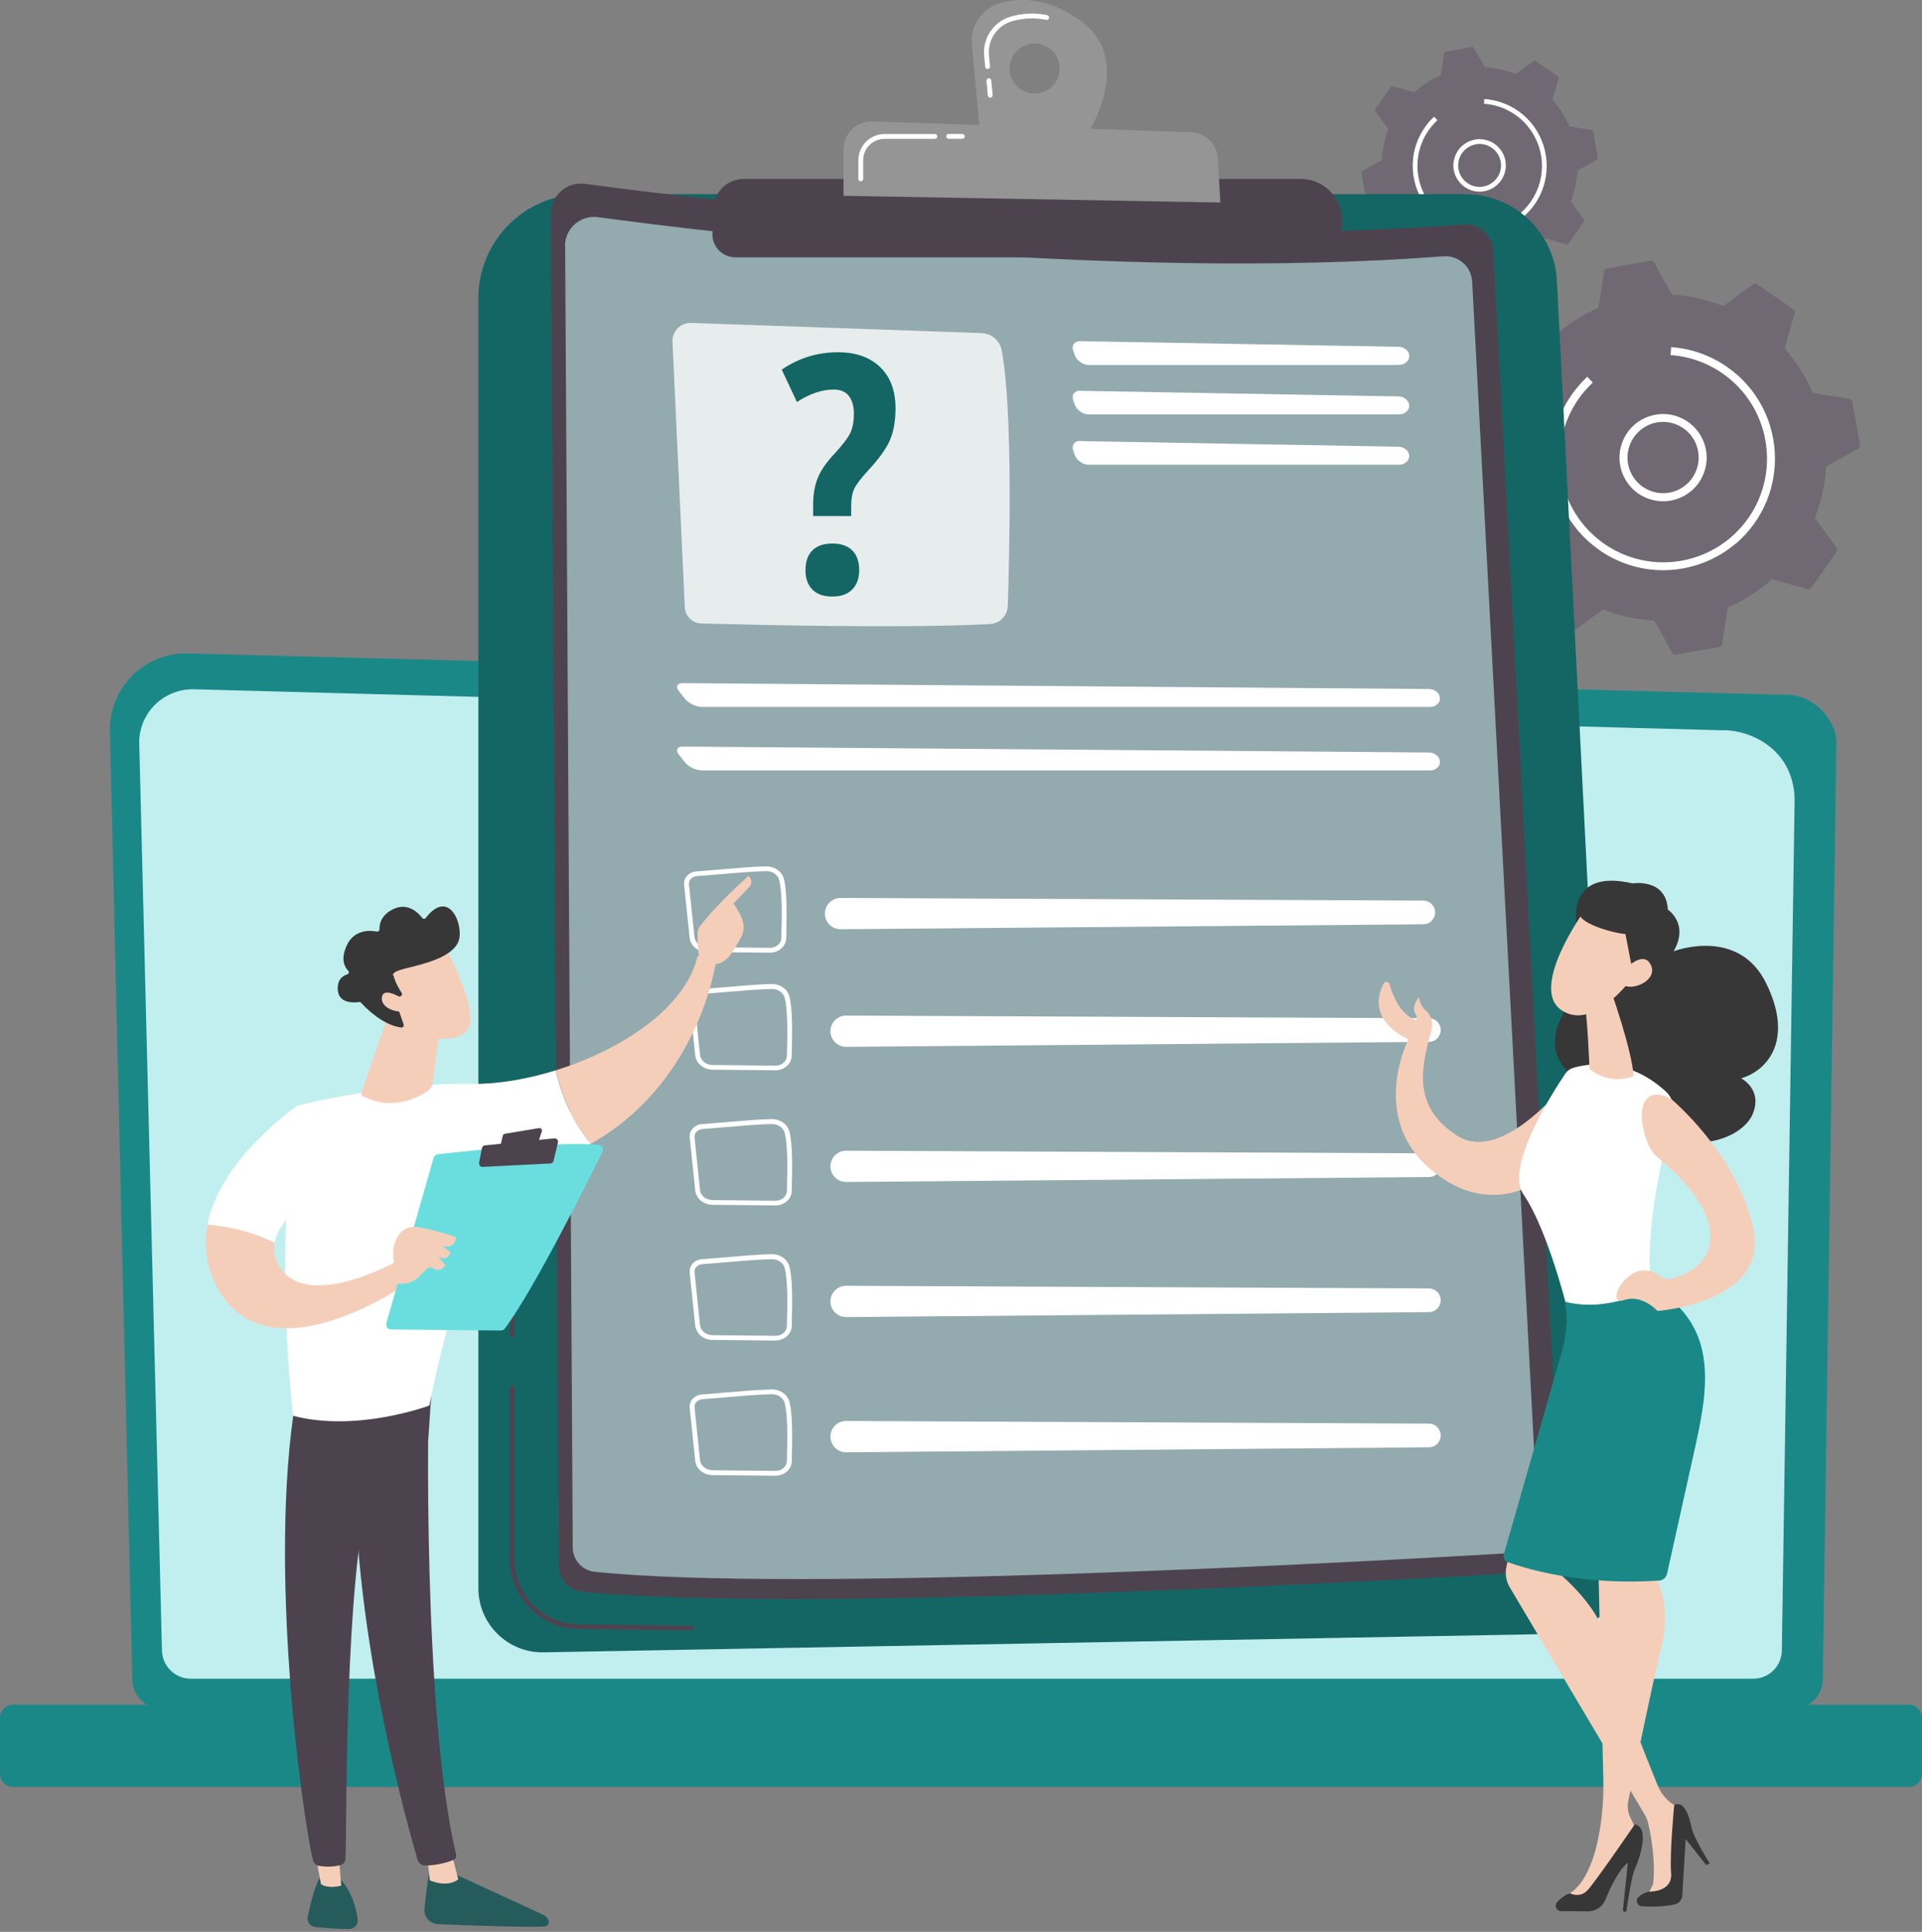 <svg xmlns="http://www.w3.org/2000/svg" width="391" height="393" viewBox="0 0 391 393" fill="none"><rect x="0" y="0" width="391" height="393" fill="#808080" stroke="none"/><g clip-path="url(#clip0_2180_7952)"><path d="M322.69 142.69C322.55 142.81 322.36 142.85 322.17 142.8C321.49 142.58 320.78 142.35 320.1 142.08C319.82 141.97 319.67 141.66 319.78 141.39C319.89 141.11 320.2 140.96 320.48 141.06C321.15 141.31 321.83 141.54 322.5 141.75C322.78 141.84 322.94 142.14 322.85 142.43C322.82 142.53 322.77 142.61 322.69 142.68V142.69Z" fill="white"></path><path d="M314.19 139.13C314.03 139.28 313.78 139.3 313.58 139.19C312.3 138.51 311.02 137.77 309.79 136.98C309.54 136.82 309.46 136.48 309.63 136.23C309.79 135.98 310.13 135.9 310.38 136.07C311.59 136.84 312.84 137.58 314.1 138.24C314.37 138.38 314.46 138.7 314.34 138.98C314.3 139.03 314.27 139.1 314.21 139.13H314.19ZM304.76 132.76C304.56 132.93 304.26 132.93 304.06 132.76C302.94 131.82 301.86 130.81 300.83 129.77C300.62 129.56 300.62 129.21 300.83 129.01C301.04 128.8 301.39 128.8 301.59 129.01C302.59 130.02 303.66 131.01 304.75 131.94C304.99 132.13 305.01 132.48 304.8 132.7C304.78 132.73 304.76 132.74 304.75 132.76H304.76ZM296.95 124.46C296.95 124.46 296.93 124.46 296.92 124.48C296.68 124.66 296.34 124.62 296.16 124.37C295.28 123.2 294.44 121.99 293.66 120.75C293.51 120.5 293.58 120.16 293.83 120.01C294.08 119.85 294.42 119.94 294.57 120.18C295.33 121.4 296.15 122.58 297.01 123.73C297.18 123.96 297.15 124.27 296.93 124.47L296.95 124.46ZM291.15 114.64C291.15 114.64 291.08 114.7 291.01 114.73C290.74 114.86 290.41 114.73 290.29 114.46C289.69 113.13 289.15 111.76 288.66 110.38C288.56 110.1 288.71 109.78 289 109.69C289.28 109.59 289.6 109.74 289.7 110.03C290.17 111.38 290.71 112.72 291.3 114.02C291.4 114.24 291.34 114.5 291.15 114.65V114.64ZM287.63 103.79C287.57 103.84 287.48 103.89 287.39 103.91C287.09 103.96 286.81 103.78 286.75 103.48C286.46 102.05 286.22 100.59 286.04 99.13C286 98.83 286.21 98.56 286.51 98.52C286.81 98.48 287.08 98.69 287.11 98.99C287.28 100.4 287.52 101.84 287.8 103.24C287.85 103.44 287.77 103.64 287.63 103.76V103.78V103.79ZM286.56 92.46C286.46 92.55 286.34 92.6 286.21 92.6C285.91 92.6 285.67 92.35 285.68 92.06C285.71 90.6 285.79 89.12 285.93 87.67C285.96 87.37 286.23 87.16 286.53 87.19C286.83 87.22 287.04 87.49 287.01 87.79C286.87 89.21 286.77 90.66 286.76 92.08C286.76 92.24 286.69 92.39 286.57 92.49V92.47L286.56 92.46ZM287.98 81.15C287.85 81.26 287.67 81.3 287.5 81.27C287.21 81.21 287.03 80.92 287.11 80.62C287.46 79.2 287.86 77.78 288.33 76.39C288.43 76.1 288.74 75.95 289.01 76.05C289.29 76.15 289.45 76.45 289.35 76.73C288.9 78.09 288.51 79.48 288.16 80.87C288.13 80.99 288.08 81.08 287.99 81.16L287.98 81.15ZM291.86 70.41C291.7 70.55 291.47 70.58 291.26 70.48C290.99 70.34 290.89 70.03 291.01 69.75C291.65 68.44 292.36 67.15 293.12 65.89C293.27 65.63 293.61 65.55 293.86 65.71C294.12 65.86 294.19 66.2 294.04 66.45C293.3 67.68 292.61 68.94 291.98 70.22C291.94 70.28 291.9 70.35 291.84 70.39L291.86 70.41ZM297.98 60.78C297.79 60.94 297.5 60.95 297.29 60.78C297.05 60.6 297.02 60.25 297.21 60.02C298.13 58.89 299.1 57.77 300.1 56.71C300.31 56.5 300.65 56.49 300.86 56.69C301.08 56.89 301.08 57.24 300.88 57.45C299.9 58.48 298.95 59.57 298.05 60.7C298.03 60.73 298.01 60.75 297.99 60.76V60.78H297.98ZM309.56 50.17C309.56 50.17 309.53 50.2 309.51 50.21C308.31 51 307.15 51.86 306.03 52.75C305.8 52.93 305.45 52.9 305.27 52.66C305.09 52.43 305.12 52.08 305.36 51.9C306.49 50.99 307.69 50.12 308.91 49.31C309.16 49.15 309.5 49.21 309.66 49.46C309.81 49.69 309.77 50 309.56 50.18V50.17Z" fill="white"></path><path d="M317.701 45.73C317.701 45.73 317.611 45.78 317.561 45.82C316.911 46.11 316.251 46.41 315.611 46.72C315.341 46.85 315.011 46.74 314.881 46.47C314.751 46.2 314.861 45.87 315.131 45.74C315.771 45.42 316.451 45.11 317.121 44.82C317.401 44.7 317.721 44.82 317.841 45.1C317.941 45.32 317.881 45.57 317.701 45.73Z" fill="white"></path><path d="M326.859 54.63C326.599 54.68 326.399 54.88 326.359 55.15L325.179 62.63C321.929 64.03 318.889 65.95 316.189 68.39L308.909 66.33C308.649 66.27 308.379 66.35 308.239 66.57L303.049 74.03C302.899 74.25 302.899 74.54 303.049 74.76L307.499 80.87C306.159 84.25 305.389 87.77 305.209 91.31L298.609 95C298.369 95.13 298.259 95.38 298.299 95.65L299.889 104.59C299.929 104.85 300.139 105.05 300.409 105.09L307.889 106.26C309.289 109.51 311.209 112.56 313.639 115.27L311.579 122.56C311.519 122.82 311.599 123.09 311.819 123.24L319.269 128.43C319.489 128.58 319.779 128.58 319.999 128.43L326.109 123.97C329.489 125.32 333.009 126.08 336.539 126.26L340.229 132.87C340.359 133.11 340.609 133.22 340.879 133.18L349.809 131.58C350.069 131.53 350.269 131.33 350.309 131.06L351.489 123.58C354.739 122.17 357.779 120.26 360.489 117.82L367.769 119.89C368.029 119.95 368.299 119.86 368.449 119.65L373.639 112.19C373.789 111.97 373.779 111.68 373.639 111.46L369.189 105.35C370.529 101.97 371.289 98.45 371.479 94.91L378.079 91.22C378.319 91.09 378.429 90.84 378.389 90.57L376.799 81.63C376.749 81.37 376.549 81.17 376.279 81.13L368.799 79.95C367.399 76.7 365.479 73.65 363.049 70.94L365.109 63.66C365.169 63.4 365.089 63.13 364.869 62.98L357.419 57.79C357.199 57.64 356.909 57.64 356.689 57.79L350.579 62.25C347.199 60.9 343.679 60.15 340.149 59.95L336.459 53.34C336.329 53.11 336.069 52.99 335.819 53.03L326.889 54.63H326.859Z" fill="#706872"></path><path d="M344.119 99.82C343.479 100.36 342.759 100.83 341.969 101.19C339.809 102.16 337.409 102.24 335.189 101.4C332.979 100.57 331.229 98.91 330.239 96.75C329.269 94.59 329.189 92.18 330.029 89.96C330.859 87.75 332.509 85.99 334.679 85.01C336.839 84.04 339.239 83.96 341.459 84.8C343.669 85.63 345.419 87.29 346.409 89.45C347.379 91.61 347.459 94.02 346.619 96.24C346.089 97.65 345.229 98.87 344.119 99.82ZM333.599 87.6C332.689 88.38 331.989 89.38 331.559 90.53C330.879 92.34 330.939 94.3 331.729 96.07C332.529 97.83 333.959 99.19 335.779 99.86C337.589 100.54 339.549 100.49 341.309 99.69C343.069 98.89 344.419 97.46 345.099 95.64C345.779 93.83 345.719 91.87 344.929 90.09C344.129 88.33 342.699 86.98 340.879 86.3C339.059 85.62 337.109 85.67 335.349 86.47C334.709 86.76 334.119 87.13 333.599 87.59V87.6Z" fill="white"></path><path d="M353.18 110.51C345.52 117.1 334.06 117.98 325.39 111.92C323.79 110.8 322.38 109.52 321.16 108.11C314.56 100.43 313.7 88.97 319.74 80.29C319.85 80.14 319.96 79.98 320.08 79.83C320.84 78.8 321.68 77.83 322.59 76.95C322.7 76.84 322.8 76.75 322.91 76.64L324.02 77.83C322.93 78.86 321.94 79.99 321.08 81.23C321.08 81.23 321.08 81.25 321.06 81.26C314.45 90.8 316.8 103.96 326.33 110.61C335.86 117.27 349.03 114.92 355.69 105.36C361.31 97.29 360.5 86.65 354.38 79.53C353.26 78.21 351.93 77.03 350.45 75.98C347.31 73.79 343.65 72.51 339.86 72.23L339.97 70.62C344.05 70.9 347.99 72.3 351.37 74.66C352.97 75.78 354.38 77.05 355.6 78.47C362.2 86.14 363.06 97.61 357.02 106.29C355.9 107.89 354.63 109.3 353.21 110.53H353.19V110.51H353.18Z" fill="white"></path><path d="M315.871 61.13C315.871 61.13 315.831 61.16 315.821 61.17C315.441 61.38 315.041 61.59 314.651 61.78C314.491 61.85 314.301 61.78 314.221 61.63C314.151 61.47 314.221 61.28 314.371 61.19C314.741 61.01 315.131 60.81 315.511 60.6C315.661 60.51 315.861 60.57 315.951 60.74C316.021 60.88 315.991 61.05 315.871 61.15V61.13Z" fill="white"></path><path d="M291.59 63.46C291.51 63.52 291.39 63.56 291.27 63.51C290.85 63.37 290.44 63.23 290.03 63.08C289.86 63.03 289.77 62.83 289.84 62.66C289.89 62.49 290.09 62.4 290.26 62.47C290.67 62.62 291.08 62.76 291.48 62.89C291.65 62.94 291.75 63.13 291.69 63.3C291.67 63.35 291.64 63.41 291.59 63.45H291.6L291.59 63.46Z" fill="white"></path><path d="M294.11 10.52C293.96 10.55 293.83 10.67 293.8 10.83L293.1 15.33C291.16 16.16 289.32 17.33 287.69 18.79L283.32 17.55C283.17 17.51 283 17.55 282.91 17.7L279.79 22.18C279.7 22.32 279.7 22.49 279.79 22.62L282.47 26.3C281.66 28.33 281.21 30.45 281.1 32.57L277.14 34.78C277 34.85 276.93 35.02 276.96 35.18L277.92 40.55C277.95 40.7 278.07 40.83 278.23 40.86L282.72 41.56C283.55 43.52 284.72 45.34 286.18 46.98L284.94 51.35C284.9 51.5 284.96 51.67 285.08 51.76L289.55 54.88C289.69 54.97 289.86 54.97 289.98 54.88L293.64 52.2C295.67 53.01 297.79 53.46 299.91 53.57L302.12 57.54C302.19 57.68 302.36 57.75 302.51 57.72L307.88 56.76C308.03 56.73 308.16 56.61 308.19 56.45L308.89 51.95C310.83 51.12 312.67 49.95 314.3 48.49L318.67 49.73C318.82 49.77 318.99 49.73 319.08 49.58L322.2 45.1C322.29 44.96 322.29 44.79 322.2 44.66L319.52 40.98C320.33 38.95 320.78 36.83 320.89 34.71L324.85 32.5C324.99 32.42 325.06 32.26 325.03 32.1L324.08 26.73C324.05 26.58 323.93 26.45 323.77 26.42L319.27 25.72C318.44 23.76 317.27 21.94 315.81 20.3L317.05 15.93C317.09 15.78 317.03 15.61 316.91 15.52L312.43 12.4C312.29 12.31 312.12 12.31 311.99 12.4L308.33 15.08C306.3 14.27 304.19 13.82 302.06 13.71L299.85 9.74C299.77 9.6 299.61 9.53 299.45 9.56L294.08 10.52H294.1H294.11Z" fill="#706872"></path><path d="M304.48 37.69C304.1 38.03 303.66 38.3 303.19 38.51C301.89 39.1 300.45 39.15 299.12 38.64C297.8 38.14 296.73 37.14 296.14 35.85C295.55 34.55 295.51 33.1 296.01 31.77C296.51 30.43 297.51 29.38 298.8 28.79C300.1 28.2 301.55 28.16 302.88 28.66C304.21 29.16 305.27 30.16 305.86 31.45C306.45 32.75 306.49 34.2 305.99 35.53C305.67 36.37 305.16 37.11 304.48 37.69ZM298.15 30.35C297.61 30.82 297.19 31.42 296.92 32.11C296.5 33.2 296.55 34.39 297.03 35.44C297.51 36.5 298.37 37.31 299.46 37.73C300.55 38.15 301.74 38.1 302.79 37.62C303.85 37.14 304.66 36.27 305.08 35.19C305.5 34.1 305.45 32.91 304.97 31.86C304.49 30.8 303.63 29.99 302.54 29.57C301.45 29.15 300.26 29.2 299.21 29.68C298.83 29.85 298.47 30.08 298.16 30.35H298.15Z" fill="white"></path><path d="M309.929 44.11C305.329 48.07 298.439 48.6 293.229 44.95C292.269 44.28 291.419 43.51 290.689 42.65C286.729 38.04 286.209 31.14 289.849 25.93C289.909 25.83 289.989 25.75 290.049 25.65C290.499 25.02 291.009 24.44 291.559 23.92C291.629 23.87 291.689 23.79 291.749 23.74L292.409 24.46C291.759 25.08 291.169 25.76 290.639 26.5C290.639 26.5 290.639 26.5 290.619 26.52C286.639 32.26 288.059 40.16 293.789 44.16C299.519 48.16 307.429 46.75 311.419 41.01C314.799 36.17 314.309 29.76 310.629 25.49C309.959 24.7 309.169 23.98 308.269 23.36C306.379 22.04 304.189 21.27 301.899 21.11L301.959 20.14C304.419 20.31 306.789 21.15 308.819 22.55C309.779 23.22 310.629 23.99 311.359 24.85C315.319 29.46 315.839 36.36 312.199 41.57C311.529 42.53 310.759 43.38 309.899 44.11H309.929Z" fill="white"></path><path d="M26.91 341.58C26.91 344.95 29.68 347.71 33.04 347.71H364.69C368.06 347.71 370.82 344.94 370.82 341.58L373.59 150.79C373.59 147.41 369.63 140.83 362.34 141.33L38.22 132.93C33.99 132.82 29.9 134.45 26.9 137.44C23.91 140.43 22.26 144.52 22.36 148.74L26.91 341.56V341.58Z" fill="#1B8888"></path><path d="M32.959 335.69C32.959 338.88 35.569 341.5 38.759 341.5H356.689C359.879 341.5 362.489 338.89 362.489 335.69L365.089 162.5C364.779 152.08 355.659 148.33 350.109 148.56L39.469 140.22C36.489 140.15 33.629 141.29 31.509 143.39C29.399 145.5 28.239 148.37 28.329 151.35L32.949 335.71L32.959 335.69Z" fill="#C1EFEF"></path><path d="M2.68 363.54H388.32C389.81 363.54 391 362.33 391 360.86V349.47C391 347.99 389.79 346.79 388.32 346.79H2.68C1.19 346.79 0 348 0 349.47V360.86C0 362.35 1.21 363.54 2.68 363.54Z" fill="#1B8888"></path><path d="M97.32 60.65C97.32 48.97 106.77 39.5 118.45 39.5H298.14C308.05 39.5 316.23 47.28 316.73 57.19L329.99 317.96C330.39 325.72 324.29 332.26 316.53 332.39L110.59 336.14C103.3 336.28 97.32 330.39 97.32 323.1V60.65Z" fill="#146664"></path><path d="M140.699 331.71L117.659 331.41C109.959 331.31 103.689 324.95 103.689 317.24V282.41C103.689 282.14 103.909 281.92 104.179 281.92C104.449 281.92 104.669 282.14 104.669 282.41V317.24C104.669 324.42 110.499 330.33 117.669 330.42L140.709 330.72C140.979 330.72 141.199 330.96 141.189 331.22C141.189 331.49 140.969 331.7 140.699 331.7V331.71Z" fill="#4D434F"></path><path d="M104.16 272.12C103.89 272.12 103.67 271.9 103.67 271.63V265.99C103.67 265.72 103.89 265.5 104.16 265.5C104.43 265.5 104.65 265.72 104.65 265.99V271.63C104.65 271.9 104.43 272.12 104.16 272.12Z" fill="#4D434F"></path><path d="M112.059 43.51C112.029 39.77 115.329 36.89 119.019 37.39C143.559 40.72 227.929 51.03 297.689 45.66C300.859 45.42 303.629 47.83 303.789 51.01L317.699 312.95C317.889 316.54 315.159 319.62 311.569 319.83C282.239 321.57 161.399 328.28 118.289 323.77C115.669 323.49 113.679 321.29 113.649 318.64L112.039 43.52H112.059V43.51Z" fill="#4D434F"></path><path opacity="0.6" d="M114.94 50.08C114.92 46.49 118.08 43.69 121.65 44.18C145.26 47.38 226.46 57.3 293.6 52.14C296.67 51.89 299.32 54.22 299.49 57.29L312.86 309.36C313.04 312.82 310.4 315.77 306.95 315.97C278.72 317.65 162.43 324.11 120.96 319.75C118.44 319.48 116.52 317.36 116.52 314.82L114.97 50.06H114.95L114.94 50.08Z" fill="#C1EFEF"></path><path opacity="0.78" d="M136.801 69.5L139.311 123.55C139.401 125.36 140.841 126.78 142.641 126.83C152.641 127.11 183.791 127.88 201.391 126.96C203.381 126.85 204.961 125.25 205.021 123.25C205.351 113.12 206.091 83.62 203.781 71.29C203.411 69.29 201.701 67.84 199.681 67.76L140.591 65.69C138.461 65.61 136.721 67.38 136.821 69.51L136.801 69.5Z" fill="white"></path><path d="M284.65 74.21C285.8 74.21 286.73 73.39 286.7 72.4C286.67 71.4 285.7 70.57 284.54 70.55L219.74 69.4C218.59 69.38 217.94 70.25 218.33 71.35L218.64 72.24C219.02 73.33 220.29 74.24 221.44 74.24H284.63V74.22L284.65 74.21Z" fill="white"></path><path d="M219.74 79.47C218.59 79.45 217.94 80.32 218.33 81.42L218.64 82.31C219.02 83.4 220.29 84.31 221.44 84.31H284.63C285.78 84.31 286.71 83.49 286.68 82.5C286.65 81.5 285.68 80.67 284.52 80.65L219.72 79.5V79.48L219.74 79.47Z" fill="white"></path><path d="M219.74 89.69C218.59 89.67 217.94 90.55 218.33 91.65L218.64 92.54C219.02 93.63 220.29 94.54 221.44 94.54H284.63C285.78 94.54 286.71 93.72 286.68 92.73C286.65 91.73 285.68 90.9 284.52 90.88L219.72 89.73V89.71L219.74 89.69Z" fill="white"></path><path d="M290.95 143.8C292.1 143.8 293 142.98 292.94 142C292.88 141.01 291.87 140.18 290.72 140.17L138.9 138.97C137.75 138.97 137.39 139.7 138.11 140.6L139.35 142.16C140.08 143.07 141.6 143.81 142.77 143.81H290.95V143.8Z" fill="white"></path><path d="M138.89 151.88C137.74 151.88 137.38 152.61 138.1 153.52L139.34 155.08C140.07 155.99 141.59 156.73 142.76 156.73H290.95C292.1 156.73 293 155.91 292.94 154.91C292.88 153.91 291.87 153.09 290.72 153.08L138.9 151.88H138.89Z" fill="white"></path><path d="M157.8 217.74H157.76L144.95 217.61C143.12 217.59 141.61 216.33 141.43 214.67L140.31 203.91C140.25 203.28 140.44 202.65 140.85 202.16C141.32 201.6 142.04 201.24 142.81 201.19C143.89 201.13 145.41 200.99 147.02 200.86C150.41 200.57 154.63 200.21 157 200.18C158.72 200.18 160.18 201.19 160.58 202.69C161.24 205.16 161.19 209.84 161.06 214.81C161.02 216.43 159.55 217.73 157.78 217.73H157.8V217.74ZM142.89 202.21C142.38 202.25 141.92 202.47 141.62 202.83C141.37 203.13 141.26 203.49 141.29 203.85L142.41 214.61C142.54 215.76 143.62 216.65 144.96 216.66L157.77 216.79H157.79C159.03 216.79 160.05 215.91 160.08 214.82C160.21 209.92 160.26 205.31 159.63 202.97C159.34 201.92 158.25 201.19 157 201.19C154.66 201.22 150.46 201.57 147.09 201.86C145.48 202 143.95 202.13 142.86 202.2V202.22L142.89 202.21Z" fill="white"></path><path d="M169.049 210.59C169.409 212 170.699 212.97 172.149 212.97L290.699 211.95C292.039 211.95 293.119 210.83 293.089 209.49C293.059 208.18 291.999 207.14 290.689 207.14L172.129 206.6C170.039 206.6 168.509 208.58 169.039 210.6V210.58L169.049 210.59Z" fill="white"></path><path d="M157.8 245.23H157.76L144.95 245.1C143.12 245.08 141.61 243.82 141.43 242.16L140.31 231.4C140.25 230.77 140.44 230.14 140.85 229.65C141.32 229.1 142.04 228.73 142.81 228.68C143.89 228.6 145.41 228.48 147.02 228.34C150.41 228.05 154.63 227.69 157 227.66H157.05C158.74 227.66 160.19 228.7 160.59 230.17C161.25 232.64 161.2 237.32 161.07 242.3C161.03 243.91 159.56 245.22 157.79 245.22H157.81L157.8 245.23ZM142.89 229.69C142.38 229.72 141.92 229.95 141.62 230.31C141.37 230.6 141.26 230.96 141.29 231.33L142.41 242.09C142.54 243.24 143.62 244.12 144.96 244.14L157.77 244.27H157.79C159.03 244.27 160.05 243.39 160.08 242.3C160.21 237.4 160.26 232.79 159.63 230.45C159.34 229.4 158.24 228.65 157 228.67C154.66 228.7 150.46 229.06 147.09 229.34C145.48 229.48 143.95 229.61 142.86 229.68L142.89 229.69Z" fill="white"></path><path d="M169.049 238.08C169.409 239.49 170.699 240.47 172.149 240.46L290.699 239.45C292.039 239.45 293.119 238.33 293.089 236.99C293.059 235.68 291.999 234.64 290.689 234.63L172.129 234.09C170.039 234.09 168.509 236.07 169.039 238.09L169.049 238.08Z" fill="white"></path><path d="M157.8 272.72H157.76L144.95 272.59C143.12 272.57 141.61 271.31 141.43 269.65L140.31 258.89C140.25 258.25 140.44 257.63 140.85 257.13C141.32 256.57 142.04 256.21 142.81 256.16C143.89 256.09 145.41 255.96 147.02 255.82C150.41 255.53 154.63 255.17 157 255.14H157.05C158.74 255.14 160.19 256.17 160.59 257.65C161.25 260.12 161.2 264.8 161.07 269.77C161.03 271.38 159.56 272.69 157.79 272.69L157.81 272.71L157.8 272.72ZM142.89 257.17C142.38 257.21 141.92 257.43 141.62 257.79C141.37 258.09 141.26 258.45 141.29 258.81L142.41 269.57C142.54 270.72 143.62 271.6 144.96 271.62L157.77 271.75H157.79C159.03 271.75 160.05 270.87 160.08 269.79C160.21 264.89 160.26 260.28 159.63 257.94C159.34 256.89 158.24 256.13 157 256.16C154.66 256.19 150.46 256.54 147.09 256.83C145.48 256.97 143.95 257.1 142.86 257.18L142.89 257.17Z" fill="white"></path><path d="M169.049 265.57C169.409 266.98 170.699 267.95 172.149 267.94L290.699 266.93C292.039 266.93 293.119 265.81 293.089 264.47C293.059 263.16 291.999 262.12 290.689 262.11L172.129 261.57C170.039 261.57 168.509 263.55 169.039 265.57H169.049Z" fill="white"></path><path d="M157.8 300.22H157.76L144.95 300.09C143.12 300.07 141.61 298.81 141.43 297.16L140.31 286.4C140.25 285.77 140.44 285.14 140.85 284.65C141.32 284.09 142.04 283.73 142.81 283.68C143.89 283.62 145.41 283.48 147.02 283.33C150.41 283.04 154.63 282.69 157 282.66H157.05C158.74 282.66 160.19 283.69 160.59 285.17C161.25 287.64 161.2 292.32 161.07 297.29C161.03 298.9 159.56 300.21 157.79 300.21H157.81L157.8 300.22ZM142.89 284.65C142.38 284.69 141.92 284.91 141.62 285.27C141.37 285.57 141.26 285.92 141.29 286.29L142.41 297.05C142.54 298.2 143.62 299.08 144.96 299.1L157.77 299.23H157.79C159.03 299.23 160.05 298.35 160.08 297.26C160.21 292.36 160.26 287.75 159.63 285.41C159.34 284.36 158.24 283.6 157 283.63C154.66 283.66 150.46 284.01 147.09 284.3C145.48 284.44 143.95 284.57 142.86 284.64L142.89 284.65Z" fill="white"></path><path d="M169.049 293.07C169.409 294.48 170.699 295.46 172.149 295.45L290.699 294.43C292.039 294.43 293.119 293.31 293.089 291.97C293.059 290.66 291.999 289.62 290.689 289.61L172.129 289.07C170.039 289.07 168.509 291.05 169.039 293.06L169.049 293.07Z" fill="white"></path><path d="M156.659 193.81H156.619L143.809 193.68C141.979 193.66 140.469 192.4 140.289 190.75L139.169 179.99C139.109 179.35 139.299 178.73 139.709 178.24C140.179 177.68 140.899 177.32 141.669 177.27C142.749 177.21 144.269 177.07 145.879 176.93C149.269 176.64 153.489 176.28 155.859 176.25H155.909C157.599 176.25 159.049 177.28 159.459 178.76C160.119 181.23 160.069 185.91 159.939 190.89C159.899 192.5 158.429 193.81 156.659 193.81ZM141.759 178.24C141.249 178.28 140.789 178.5 140.489 178.86C140.239 179.16 140.129 179.52 140.159 179.88L141.279 190.64C141.409 191.79 142.499 192.68 143.829 192.69L156.639 192.82H156.659C157.899 192.82 158.919 191.94 158.949 190.85C159.079 185.95 159.129 181.34 158.509 179C158.219 177.95 157.119 177.18 155.879 177.22C153.539 177.25 149.339 177.61 145.969 177.89C144.349 178.03 142.829 178.16 141.739 178.22V178.24H141.759Z" fill="white"></path><path d="M167.91 186.66C168.27 188.07 169.56 189.05 171.01 189.04L289.56 188.03C290.9 188.03 291.97 186.91 291.95 185.57C291.92 184.26 290.86 183.22 289.56 183.21L171.01 182.67C168.92 182.67 167.39 184.65 167.92 186.67L167.91 186.66Z" fill="white"></path><path d="M219.44 3.94C212.95 -0.58 207.3 -0.49 203.34 0.68C199.72 1.75 197.37 5.25 197.72 9.02L199.43 27.74L219.81 29.55C219.81 29.55 232.18 12.8 219.45 3.93L219.44 3.94ZM210.48 19.04C207.68 19.04 205.39 16.75 205.39 13.94C205.39 11.13 207.68 8.84 210.48 8.84C213.28 8.84 215.57 11.13 215.57 13.94C215.57 16.75 213.28 19.04 210.48 19.04Z" fill="#959595"></path><path d="M201.45 19.87C201.2 19.87 200.99 19.68 200.96 19.43L200.68 16.45C200.66 16.18 200.85 15.94 201.12 15.91C201.4 15.89 201.63 16.08 201.66 16.35L201.94 19.33C201.96 19.6 201.77 19.84 201.5 19.87H201.45ZM200.91 14.04C200.66 14.04 200.45 13.85 200.42 13.6L200.21 11.34C199.88 7.75 202.13 4.42 205.57 3.39C208.01 2.67 210.51 2.57 213.03 3.08C213.3 3.13 213.47 3.4 213.41 3.66C213.36 3.93 213.1 4.1 212.83 4.04C210.48 3.56 208.13 3.66 205.85 4.33C202.86 5.22 200.9 8.11 201.19 11.23L201.4 13.49C201.42 13.76 201.23 14 200.96 14.03H200.91V14.04Z" fill="white"></path><path d="M145.18 42.22C145.33 38.96 148.02 36.4 151.28 36.4H264.63C268.7 36.4 272.19 39.34 272.89 43.35L272.99 43.91C273.75 48.31 270.37 52.35 265.9 52.35H149.61C146.94 52.35 144.8 50.12 144.94 47.44L145.19 42.23V42.21L145.18 42.22Z" fill="#4D434F"></path><path d="M165.419 104.99V102.68C165.419 100.58 165.739 98.73 166.389 97.17C167.029 95.6 168.219 93.91 169.929 92.12C171.549 90.35 172.589 88.95 173.039 87.94C173.489 86.93 173.709 85.64 173.709 84.08C173.709 82.66 173.379 81.49 172.719 80.6C172.069 79.7 171.019 79.25 169.589 79.25C167.219 79.25 164.739 80.09 162.119 81.78L159.029 75.19C162.479 72.84 166.289 71.66 170.469 71.66C174.089 71.66 176.939 72.66 179.039 74.67C181.129 76.68 182.179 79.48 182.179 83.05C182.179 85.55 181.819 87.68 181.089 89.43C180.359 91.17 178.869 93.28 176.579 95.74C175.109 97.35 174.179 98.58 173.769 99.45C173.359 100.32 173.159 101.49 173.159 102.99V104.99H165.409H165.419ZM163.869 115.97C163.869 114.24 164.329 112.9 165.269 111.97C166.199 111.04 167.559 110.57 169.329 110.57C171.099 110.57 172.489 111.05 173.409 112C174.339 112.95 174.789 114.29 174.789 115.97C174.789 117.65 174.319 118.95 173.369 119.92C172.429 120.88 171.079 121.36 169.319 121.36C167.559 121.36 166.219 120.89 165.269 119.94C164.329 119 163.859 117.66 163.859 115.96L163.869 115.97Z" fill="#146664"></path><path d="M87.46 379.96C87.46 379.96 86.72 384.17 86.35 388.33C86.2 389.95 87.46 391.38 89.1 391.44C94.64 391.67 106.5 392.12 110.76 391.93C111.4 391.9 111.82 391.25 111.58 390.65C111.38 390.15 111 389.74 110.51 389.53L90.92 380.51L87.46 379.96Z" fill="#265B5B"></path><path d="M86.85 377.49L87.45 382.53C87.45 382.53 90.88 384.13 93.22 382.33L91.8 376.71L86.85 377.49Z" fill="#F5CEBA"></path><path d="M87.309 282.81C87.049 284.12 85.919 348.44 92.789 377.26C92.909 377.73 92.659 378.21 92.209 378.39C91.159 378.83 89.089 379.45 86.609 379.52C85.839 379.54 85.159 379.05 84.939 378.31C82.979 371.62 73.559 338.12 72.339 306.11C70.969 270.35 72.339 304.9 72.339 304.9L73.149 282.8H87.309V282.81Z" fill="#4D434F"></path><path d="M64.931 382.16C64.931 382.16 63.741 384.29 62.601 389.93C62.391 390.95 63.111 391.93 64.141 392.03C65.971 392.21 68.791 392.45 71.041 392.42C72.081 392.42 72.901 391.5 72.761 390.48C72.511 388.42 71.731 385.04 69.321 382.4L64.911 382.16H64.931Z" fill="#265B5B"></path><path d="M63.9 375.69L65.3 383.31C65.3 383.31 66.68 384.34 69.41 383.59L68.75 375.4L63.91 375.7L63.9 375.69Z" fill="#F5CEBA"></path><path d="M60.14 284.79C54.52 318.72 61.36 368.65 63.67 378.43C63.82 379.03 64.3 379.49 64.9 379.58C65.93 379.75 67.62 379.89 69.29 379.41C69.87 379.25 70.27 378.73 70.29 378.12C70.6 370.21 70.04 321.71 75.28 302.54C75.55 301.57 76.14 300.72 76.96 300.15L87.12 292.92L87.9 281.24L60.16 284.81H60.14V284.79Z" fill="#4D434F"></path><path d="M95.91 220.49C79.07 220.21 60.51 224.92 60.51 224.92C55.49 254.22 59.63 288.02 59.63 288.02C72.66 291.44 87.35 285.93 87.35 285.93C89.52 273.68 99.62 239.21 99.62 239.21C107.85 238.19 114.63 235.81 120.2 232.67C115.94 227.73 113.94 221.45 113.06 217.74C107.11 219.59 101.08 220.58 95.9 220.5L95.91 220.49Z" fill="white"></path><path d="M145.63 195.68C143.97 193.68 141.88 194.62 141.88 194.62C139.4 205.1 126.41 213.58 113.08 217.73C113.96 221.45 115.96 227.73 120.22 232.67C142.35 220.21 145.64 195.67 145.64 195.67L145.63 195.68Z" fill="#F5CEBA"></path><path d="M145.24 196.18C145.41 196.72 143.41 197.58 142.23 195.31C142.19 194.23 141.54 189.6 142.19 188.73C145.62 184.05 152.28 178.18 152.28 178.18C153.4 179.29 152.48 180.39 152.48 180.39L149.25 183.76C149.92 184.98 150.76 186.01 151.14 187.49C151.44 188.61 151.26 189.8 150.69 190.82C150.12 191.84 149.35 193.17 148.62 194.21C147.23 196.18 145.27 196.2 145.27 196.2V196.18H145.24Z" fill="#F5CEBA"></path><path d="M147.809 185.94L144.869 188.44L143.939 190.93L146.559 193.84C146.559 193.84 147.449 188.91 148.099 187.84C148.749 186.77 148.409 186.26 147.799 185.94H147.809Z" fill="#F5CEBA"></path><path d="M66.971 241.23L60.521 224.92C60.521 224.92 44.801 235.61 42.211 249.17C45.181 249.39 50.591 250.16 55.871 252.84C57.031 246.44 66.961 241.24 66.961 241.24L66.971 241.23Z" fill="white"></path><path d="M80.699 256.59C80.699 256.59 63.049 266.58 57.089 258.04C55.849 256.27 55.559 254.51 55.859 252.83C50.569 250.15 45.159 249.38 42.199 249.16C41.419 253.24 41.839 257.6 44.229 261.99C54.659 281.1 83.039 260.94 83.039 260.94L80.709 256.59H80.699Z" fill="#F5CEBA"></path><path d="M78.581 269.22L88.211 235.54C88.321 235.16 88.651 234.89 89.041 234.82C90.781 234.62 95.831 234.05 101.691 233.55C108.721 232.95 116.891 232.47 121.771 232.89C122.461 232.94 122.891 233.68 122.581 234.31C119.801 239.93 108.381 262.8 102.681 270.29C102.491 270.54 102.201 270.68 101.891 270.67L79.541 270.46C78.901 270.46 78.421 269.82 78.601 269.2V269.22H78.581Z" fill="#6ADEDE"></path><path d="M102.689 230.65L109.679 229.49C110.039 229.43 110.349 229.79 110.229 230.14L109.539 232.24C109.479 232.42 109.319 232.55 109.129 232.59L102.409 233.49C102.059 233.53 101.769 233.22 101.849 232.87L102.279 231.04C102.329 230.84 102.479 230.69 102.689 230.65Z" fill="#4D434F"></path><path d="M97.459 236.57L98.039 233.57C98.089 233.27 98.349 233.04 98.659 233.01L112.769 231.58C113.239 231.54 113.629 231.96 113.509 232.42L112.609 236.16C112.549 236.46 112.279 236.67 111.969 236.69L98.189 237.39C97.739 237.41 97.389 237 97.479 236.57H97.449H97.459Z" fill="#4D434F"></path><path d="M80.909 261.08C80.909 261.08 79.579 255.56 80.109 253.6C80.649 251.63 81.699 249.12 85.199 249.68C88.689 250.24 92.819 251.71 92.819 251.71C92.819 251.71 92.609 254.26 89.949 253.43L91.599 254.71C91.599 254.71 91.359 256.75 89.109 255.66L90.639 257.36C90.639 257.36 89.679 259.05 88.029 257.97C86.379 256.89 85.579 261.75 80.909 261.09V261.08Z" fill="#F5CEBA"></path><path d="M78.859 206.81L73.51 222.31C73.43 222.57 73.529 222.84 73.769 222.98C75.23 223.79 80.49 226.12 86.829 222.1C87.48 221.68 87.939 221 88.049 220.22L89.779 206.8H78.859V206.81Z" fill="#F5CEBA"></path><path d="M90.519 192.46C90.519 192.46 96.409 203.55 95.649 208.01C94.899 212.49 87.609 212.17 81.239 208.53L76.789 196.56L90.519 192.45V192.46Z" fill="#F5CEBA"></path><path d="M81.519 202.66C81.779 202.54 81.869 202.23 81.719 201.99C81.249 201.26 80.359 199.8 80.089 198.52C80.089 198.52 79.029 197.84 82.779 196.94C86.529 196.04 92.109 194.65 93.289 191.45C94.429 188.34 91.419 180.51 86.619 186.74C86.439 186.98 86.079 186.98 85.889 186.74C85.099 185.71 83.029 183.59 80.159 184.88C77.469 186.09 77.169 188.06 77.199 189.05C77.199 189.35 76.949 189.57 76.659 189.51C75.299 189.25 72.039 189.03 70.519 192.38C69.269 195.15 70.079 196.71 70.829 197.47C71.069 197.72 70.969 198.12 70.639 198.22C69.739 198.5 68.589 199.25 68.719 201.35C68.879 204.24 72.119 203.99 73.039 203.85C73.189 203.83 73.349 203.88 73.449 203.99C74.239 204.87 77.799 208.58 81.639 209.03C81.969 209.07 82.239 208.74 82.119 208.42L80.449 203.58C80.379 203.36 80.479 203.11 80.699 203.01L81.529 202.65V202.67L81.519 202.66Z" fill="#373737"></path><path d="M82.18 203.35C82.18 203.35 77.99 200.47 77.691 202.9C77.38 205.31 81.46 206.4 83.481 205.51L82.191 203.36L82.18 203.35Z" fill="#F5CEBA"></path><path d="M281.459 200.1C281.739 199.57 282.519 199.66 282.679 200.23C283.269 202.34 284.689 206.05 287.689 207.38C287.839 207.44 287.989 207.52 288.119 207.58C288.259 207.17 288.259 206.7 287.929 206.2C286.999 204.78 288.679 202.83 288.679 202.83C288.679 202.83 288.789 204.54 290.099 205.62C291.219 206.55 291.759 208.61 290.999 210.31C289.389 216.61 286.949 224.93 296.399 231.02C305.839 237.11 319.159 219.53 319.159 219.53L312.559 240.49C312.559 240.49 302.369 248.02 290.509 237.42C278.649 226.82 286.519 211.42 286.519 211.42C286.519 211.42 277.479 207.77 281.499 200.07L281.479 200.09L281.459 200.1Z" fill="#F5CEBA"></path><path d="M320.8 188.75C320.8 188.75 318.06 176.47 332.12 179.71C332.12 179.71 338.95 178.59 339.3 185.04C339.3 185.04 343.7 187.94 340.47 193.52C340.47 193.52 353.56 188.47 359.25 199.94C364.95 211.42 359.71 217.73 354.21 219.37C354.21 219.37 358.66 221.6 356.55 226.65C354.44 231.69 343.78 235.26 337.47 229.12C337.47 229.12 319.54 231.49 319.91 218.81C319.91 218.81 311.57 213.41 320.33 202.95C329.09 192.47 320.78 188.72 320.78 188.72H320.81L320.8 188.75Z" fill="#373737"></path><path d="M320.019 217.25C322.839 216.41 331.079 214.84 338.909 222.07C340.239 223.3 340.779 225.16 340.309 226.91C338.209 234.67 332.659 257.55 337.519 267.45C337.519 267.45 328.949 276.9 319.589 269.28C319.589 269.28 315.389 250.97 309.899 242.94C306.109 237.39 315.949 222.1 318.449 218.41C318.819 217.86 319.379 217.44 320.029 217.25H320.019Z" fill="white"></path><path d="M327.83 201.86C327.83 201.86 332.01 213.7 332.33 218.91C332.33 218.91 327.7 221.01 323.36 217.47C323.36 217.47 322.91 205.64 322.24 203.53L327.84 201.85H327.83V201.86Z" fill="#F5CEBA"></path><path d="M322.029 185.71C322.029 185.71 311.099 201.03 317.629 205.48C324.169 209.93 331.949 199.05 331.949 199.05C331.949 199.05 334.479 190.66 331.829 187.82C329.179 184.98 322.019 185.72 322.019 185.72L322.029 185.71Z" fill="#F5CEBA"></path><path d="M327.081 182.06C327.081 182.06 322.051 183.26 321.351 185.52C320.651 187.8 328.481 189.9 330.671 190.01L332.441 199.19C332.441 199.19 337.661 190.55 335.591 185.56C333.521 180.57 327.081 182.06 327.081 182.06Z" fill="#373737"></path><path d="M329.83 197.91C329.83 197.91 334.09 192.97 335.78 196.19C337.48 199.4 331.94 201.82 330.03 200.25L329.83 197.91Z" fill="#F5CEBA"></path><path d="M308.679 307.73C308.719 308.56 307.259 315.15 306.469 318.67C306.149 320.09 306.369 321.57 307.089 322.83L334.569 369.12C334.909 369.68 335.149 370.28 335.299 370.92C335.799 373.09 336.849 378.41 336.299 383.26L334.879 386.22L341.019 384.82L342.349 368.29L340.609 367.22C339.099 366.3 337.929 364.92 337.269 363.3C334.779 357.26 328.619 341.88 327.039 334.39C325.239 325.88 315.779 318.96 315.779 318.96L317.439 315.03L308.699 307.73H308.679Z" fill="#F5CEBA"></path><path d="M347.83 379.11C347.83 379.11 344.51 373.84 344.12 371.79C343.74 369.74 342.64 366.12 340.59 367.21C340.59 367.21 339.63 377.17 339.96 381.06C340.29 384.95 335.56 384.82 335.56 384.82C335.56 384.82 334.25 385 333.29 385.95C332.64 386.6 333.1 387.75 334.03 387.81C335.58 387.91 338.04 387.94 340.62 387.44C341.53 387.27 342.19 386.5 342.24 385.58L342.92 374.12L347.11 379.42L347.8 379.1H347.82L347.83 379.11Z" fill="#373737"></path><path d="M325.079 315.1C325.079 315.1 326.049 356.5 326.179 362.38C326.309 368.26 325.249 381.3 319.359 385.19L321.919 387.09C321.919 387.09 325.109 384.36 328.259 379.12C331.779 373.23 332.829 372.15 332.829 372.15L331.669 369.76C331.159 368.72 331.019 367.53 331.239 366.39C332.509 360.23 336.749 339.73 337.919 335.3C339.289 330.09 339.379 323.13 334.629 317.3C329.879 311.48 325.089 315.1 325.089 315.1H325.079Z" fill="#F5CEBA"></path><path d="M330.53 388.95C330.71 388.95 330.87 388.82 330.89 388.64C331.08 387.26 331.9 381.73 332.57 380.29C333.33 378.64 335.84 371.73 332.57 371.14C332.57 371.14 324.45 383.01 322.9 384.6C321.34 386.2 319.37 385.16 319.37 385.16C319.37 385.16 317.85 385.61 316.71 387.07C316.17 387.77 316.67 388.78 317.56 388.79L323.02 388.84C324.61 388.84 326.03 387.89 326.62 386.42C327.58 384.02 329.23 380.49 331.16 378.92L330.16 388.51C330.13 388.72 330.3 388.9 330.51 388.92V388.94L330.53 388.95Z" fill="#373737"></path><path d="M318.309 264.82C318.309 264.82 319.539 268.75 317.659 275.22L305.919 316.25C305.739 316.89 306.079 317.57 306.709 317.8C310.219 319.06 321.759 322.63 337.519 321.54C338.309 321.49 338.969 320.92 339.139 320.14C340.179 315.46 343.719 299.5 344.449 296.22C347.239 283.73 350.339 270.25 336.679 262.1C330.389 264.79 324.519 266.38 318.299 264.8V264.82H318.309Z" fill="#1B8888"></path><path d="M340.019 223.61C340.019 223.61 353.369 234.72 356.689 249.9C359.999 265.08 337.179 266.69 337.179 266.69C337.179 266.69 334.079 263.22 330.399 264.47C326.719 265.7 330.109 258.42 334.419 258.45C338.729 258.47 336.729 261.88 342.819 259.11C348.749 256.42 352.419 248.11 337.289 235.5C336.409 234.76 335.709 233.83 335.289 232.77C332.349 225.37 334.679 220.51 340.029 223.63L340.019 223.61Z" fill="#F5CEBA"></path><path d="M171.6 39.84V30.43C171.6 27.18 174.28 24.59 177.53 24.69L242.35 26.91C245.22 27.01 247.56 29.28 247.73 32.16L248.27 41.2L171.59 39.83L171.6 39.84Z" fill="#959595"></path><path d="M195.77 28.23H192.98C192.71 28.23 192.49 28.01 192.49 27.74C192.49 27.47 192.71 27.25 192.98 27.25H195.77C196.04 27.25 196.26 27.47 196.26 27.74C196.26 28.01 196.04 28.23 195.77 28.23Z" fill="white"></path><path d="M175.109 36.89C174.839 36.89 174.619 36.67 174.619 36.4V32.6C174.619 29.65 177.009 27.27 179.949 27.27H190.189C190.459 27.27 190.679 27.49 190.679 27.76C190.679 28.03 190.459 28.25 190.189 28.25H179.949C177.549 28.25 175.599 30.2 175.599 32.6V36.4C175.599 36.67 175.379 36.89 175.109 36.89Z" fill="white"></path></g><defs><clipPath id="clip0_2180_7952"><rect width="391" height="392.42" fill="white"></rect></clipPath></defs></svg>